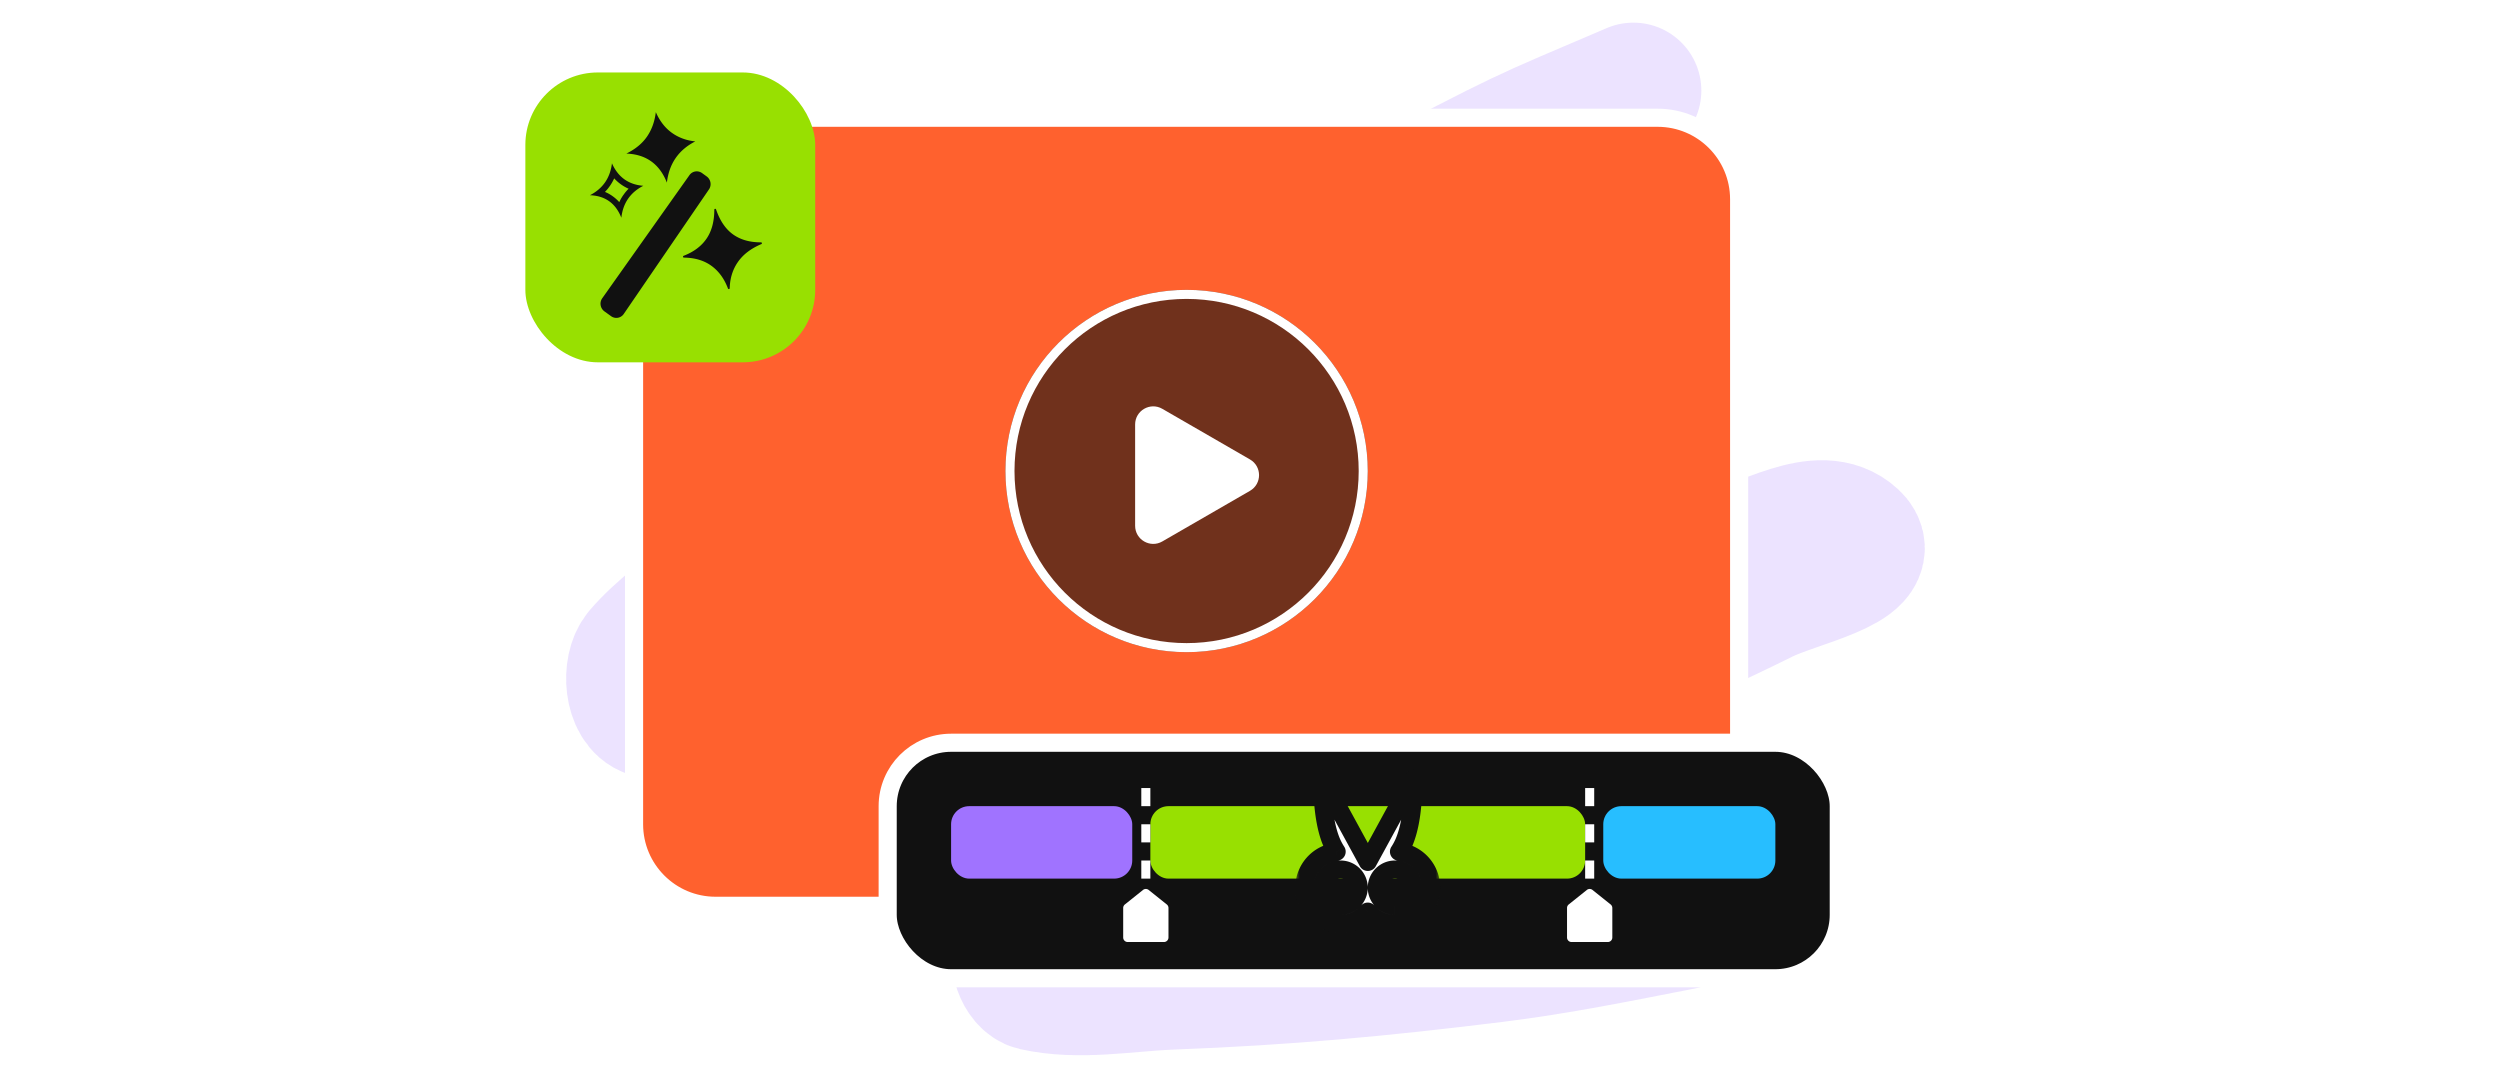 <svg xmlns="http://www.w3.org/2000/svg" width="276" height="120" fill="none"><path stroke="#A073FF" stroke-linecap="round" stroke-width="15" d="M180.327 10c-12.861 5.5-10.974 4.5-28.19 13.513-10.722 5.613-21.4 11.314-31.974 17.201-5.723 3.187-41.306 22.05-49.358 31.531-1.335 1.572-1.006 5.508.964 6.113 8.027 2.465 46.509-3.21 49.16-3.613 12.186-1.852 24.296-4.185 36.401-6.51 10.927-2.097 21.749-4.733 32.691-6.756 4.776-.883 10.874-5.256 14.441-1.955 2.848 2.635-6.369 4.484-9.842 6.212-10.135 5.04-20.613 9.36-30.911 14.058-11.001 5.02-22.137 9.757-32.987 15.097-6.06 2.982-12.499 5.547-17.706 9.85-1.017.841-.051 3.475 1.237 3.762 4.908 1.094 10.059.068 15.084-.124 12.759-.487 22.964-1.44 35.559-2.994 7.156-.883 13.783-2.249 20.772-3.614" opacity=".2"/><rect width="87" height="122" x="70" y="100" fill="#FF612E" stroke="#fff" stroke-width="2" rx="9" transform="rotate(-90 70 100)"/><g filter="url(#a)"><circle cx="131" cy="52" r="20" fill="#111" fill-opacity=".6"/><circle cx="131" cy="52" r="19.5" stroke="#fff"/></g><path fill="#fff" d="M138 50.723c1.333.77 1.333 2.694 0 3.464l-9.682 5.59c-1.333.77-3-.193-3-1.733v-11.18c0-1.539 1.667-2.501 3-1.731z"/><rect width="32" height="32" x="58" y="8" fill="#98E001" rx="8"/><path fill="#111" d="M69.15 16.956q1.629.06 2.748.862 1.119.801 1.727 2.345.18-1.572.965-2.71t2.173-1.843q-1.47-.146-2.589-.948-1.12-.802-1.772-2.28-.19 1.565-.975 2.701-.784 1.139-2.277 1.873m-4.018 4.597q1.26.048 2.127.669.865.618 1.337 1.814.138-1.216.746-2.097.606-.88 1.681-1.427-1.226-.096-2.092-.717-.865-.621-1.371-1.764-.149 1.21-.755 2.09-.608.88-1.673 1.432m2.675-1.862.106.116c.392.4.85.729 1.352.969l.133.058-.012.013q-.218.22-.405.46l-.181.247a5 5 0 0 0-.317.525l-.117.236-.138-.149a5 5 0 0 0-.38-.346l-.205-.155a4.4 4.4 0 0 0-.661-.392l-.194-.086.18-.196q.102-.113.195-.234l.18-.247q.263-.38.455-.798zM78.02 19.48l-.518-.375a.986.986 0 0 0-1.388.234l-9.626 13.588a1.04 1.04 0 0 0-.177.773 1.05 1.05 0 0 0 .415.674l.74.534a.987.987 0 0 0 1.396-.247l9.406-13.747a1.04 1.04 0 0 0 .166-.769 1.05 1.05 0 0 0-.413-.665m5.992 7.274q-1.859.009-3.1-.886-1.22-.882-1.861-2.747l.003-.001a.1.1 0 0 0-.044-.055.1.1 0 0 0-.127.021.1.1 0 0 0-.024.066q-.005 1.949-.857 3.194-.855 1.247-2.536 1.897a.1.1 0 0 0-.05.046.105.105 0 0 0 .025.127.1.1 0 0 0 .063.024q1.81.021 3.03.902 1.218.879 1.832 2.506a.1.1 0 0 0 .043.054.1.1 0 0 0 .125-.02.1.1 0 0 0 .026-.063q.04-1.635.885-2.868.87-1.27 2.61-2.003v.001a.104.104 0 0 0 .02-.173.1.1 0 0 0-.062-.023z"/><rect width="105" height="26" x="98" y="82" fill="#111" stroke="#fff" stroke-width="2" rx="7"/><rect width="20" height="8" x="105" y="89" fill="#A073FF" rx="2"/><rect width="48" height="8" x="127" y="89" fill="#98E001" rx="2"/><rect width="19" height="8" x="177" y="89" fill="#27BEFF" rx="2"/><path stroke="#fff" stroke-dasharray="2 2" d="M126.5 87v16.5M175.5 87v16.5"/><path fill="#fff" d="M124 100.24c0-.152.069-.295.188-.39l2-1.6a.5.5 0 0 1 .624 0l2 1.6a.5.5 0 0 1 .188.39v3.26a.5.5 0 0 1-.5.5h-4a.5.5 0 0 1-.5-.5zM173 100.24c0-.152.069-.295.188-.39l2-1.6a.5.5 0 0 1 .624 0l2 1.6a.5.5 0 0 1 .188.39v3.26a.5.5 0 0 1-.5.5h-4a.5.5 0 0 1-.5-.5z"/><mask id="b" width="16" height="18" x="143" y="85" fill="#000" maskUnits="userSpaceOnUse"><path fill="#fff" d="M143 85h16v18h-16z"/><path fill-rule="evenodd" d="M151.008 95.152 146.016 86s-.191 4.232 1 7q.243.56.548 1.023a4 4 0 1 0 3.436 6.623 4 4 0 1 0 3.45-6.62c.203-.31.389-.651.55-1.026 1.191-2.768 1-7 1-7zM150 98a2 2 0 1 0-4 0 2 2 0 0 0 4 0m2 0a2 2 0 1 0 4 0 2 2 0 0 0-4 0" clip-rule="evenodd"/></mask><path fill="#fff" fill-rule="evenodd" d="M151.008 95.152 146.016 86s-.191 4.232 1 7q.243.56.548 1.023a4 4 0 1 0 3.436 6.623 4 4 0 1 0 3.45-6.62c.203-.31.389-.651.55-1.026 1.191-2.768 1-7 1-7zM150 98a2 2 0 1 0-4 0 2 2 0 0 0 4 0m2 0a2 2 0 1 0 4 0 2 2 0 0 0-4 0" clip-rule="evenodd"/><path fill="#111" d="m146.016 86 .878-.479a1 1 0 0 0-1.877.434zm4.992 9.152-.878.48a1 1 0 0 0 1.756 0zM147.016 93l.918-.395zm.548 1.023.108.995a1 1 0 0 0 .729-1.542zm3.436 6.623.75-.662a1 1 0 0 0-1.5 0zm3.45-6.62-.836-.549a1 1 0 0 0 .725 1.542zM155 93l.919.395zm1-7 .999-.045a1 1 0 0 0-1.877-.434zm-10.862.479 4.992 9.152 1.756-.957-4.992-9.153zm2.796 6.126c-.528-1.228-.769-2.843-.868-4.215a25 25 0 0 1-.062-1.687c0-.21.003-.378.005-.492l.004-.128.001-.03.001-.007v-.001l-.999-.045-.999-.045v.002l-.001.004v.011l-.002.041-.004.15a26.324 26.324 0 0 0 .062 2.37c.103 1.437.362 3.322 1.025 4.862zm.467.87a6 6 0 0 1-.467-.87l-1.837.79c.184.428.397.82.63 1.176zM145 98a3 3 0 0 1 2.672-2.982l-.216-1.989A5 5 0 0 0 143 98zm3 3a3 3 0 0 1-3-3h-2a5 5 0 0 0 5 5zm2.25-1.016A2.99 2.99 0 0 1 148 101v2a5 5 0 0 0 3.75-1.692zM154 101a2.99 2.99 0 0 1-2.25-1.016l-1.5 1.324A5 5 0 0 0 154 103zm3-3a3 3 0 0 1-3 3v2a5 5 0 0 0 5-5zm-2.661-2.981A3 3 0 0 1 157 98h2a5 5 0 0 0-4.438-4.969zm-.258-2.414a6 6 0 0 1-.467.872l1.673 1.096q.353-.535.632-1.178zM156 86l-.999.045v.007l.001.031.004.128a23.624 23.624 0 0 1-.057 2.18c-.099 1.371-.339 2.986-.868 4.214l1.838.79c.662-1.54.922-3.425 1.025-4.861a26 26 0 0 0 .062-2.37l-.005-.15-.001-.042-.001-.011v-.005zm-4.114 9.631 4.992-9.152-1.756-.958-4.992 9.153zM148 97a1 1 0 0 1 1 1h2a3 3 0 0 0-3-3zm-1 1a1 1 0 0 1 1-1v-2a3 3 0 0 0-3 3zm1 1a1 1 0 0 1-1-1h-2a3 3 0 0 0 3 3zm1-1a1 1 0 0 1-1 1v2a3 3 0 0 0 3-3zm2 0a3 3 0 0 0 3 3v-2a1 1 0 0 1-1-1zm3 3a3 3 0 0 0 3-3h-2a1 1 0 0 1-1 1zm3-3a3 3 0 0 0-3-3v2a1 1 0 0 1 1 1zm-3-3a3 3 0 0 0-3 3h2a1 1 0 0 1 1-1z" mask="url(#b)"/><defs><filter id="a" width="48" height="48" x="107" y="28" color-interpolation-filters="sRGB" filterUnits="userSpaceOnUse"><feFlood flood-opacity="0" result="BackgroundImageFix"/><feGaussianBlur in="BackgroundImageFix" stdDeviation="2"/><feComposite in2="SourceAlpha" operator="in" result="effect1_backgroundBlur_5225_4563"/><feBlend in="SourceGraphic" in2="effect1_backgroundBlur_5225_4563" result="shape"/></filter></defs></svg>